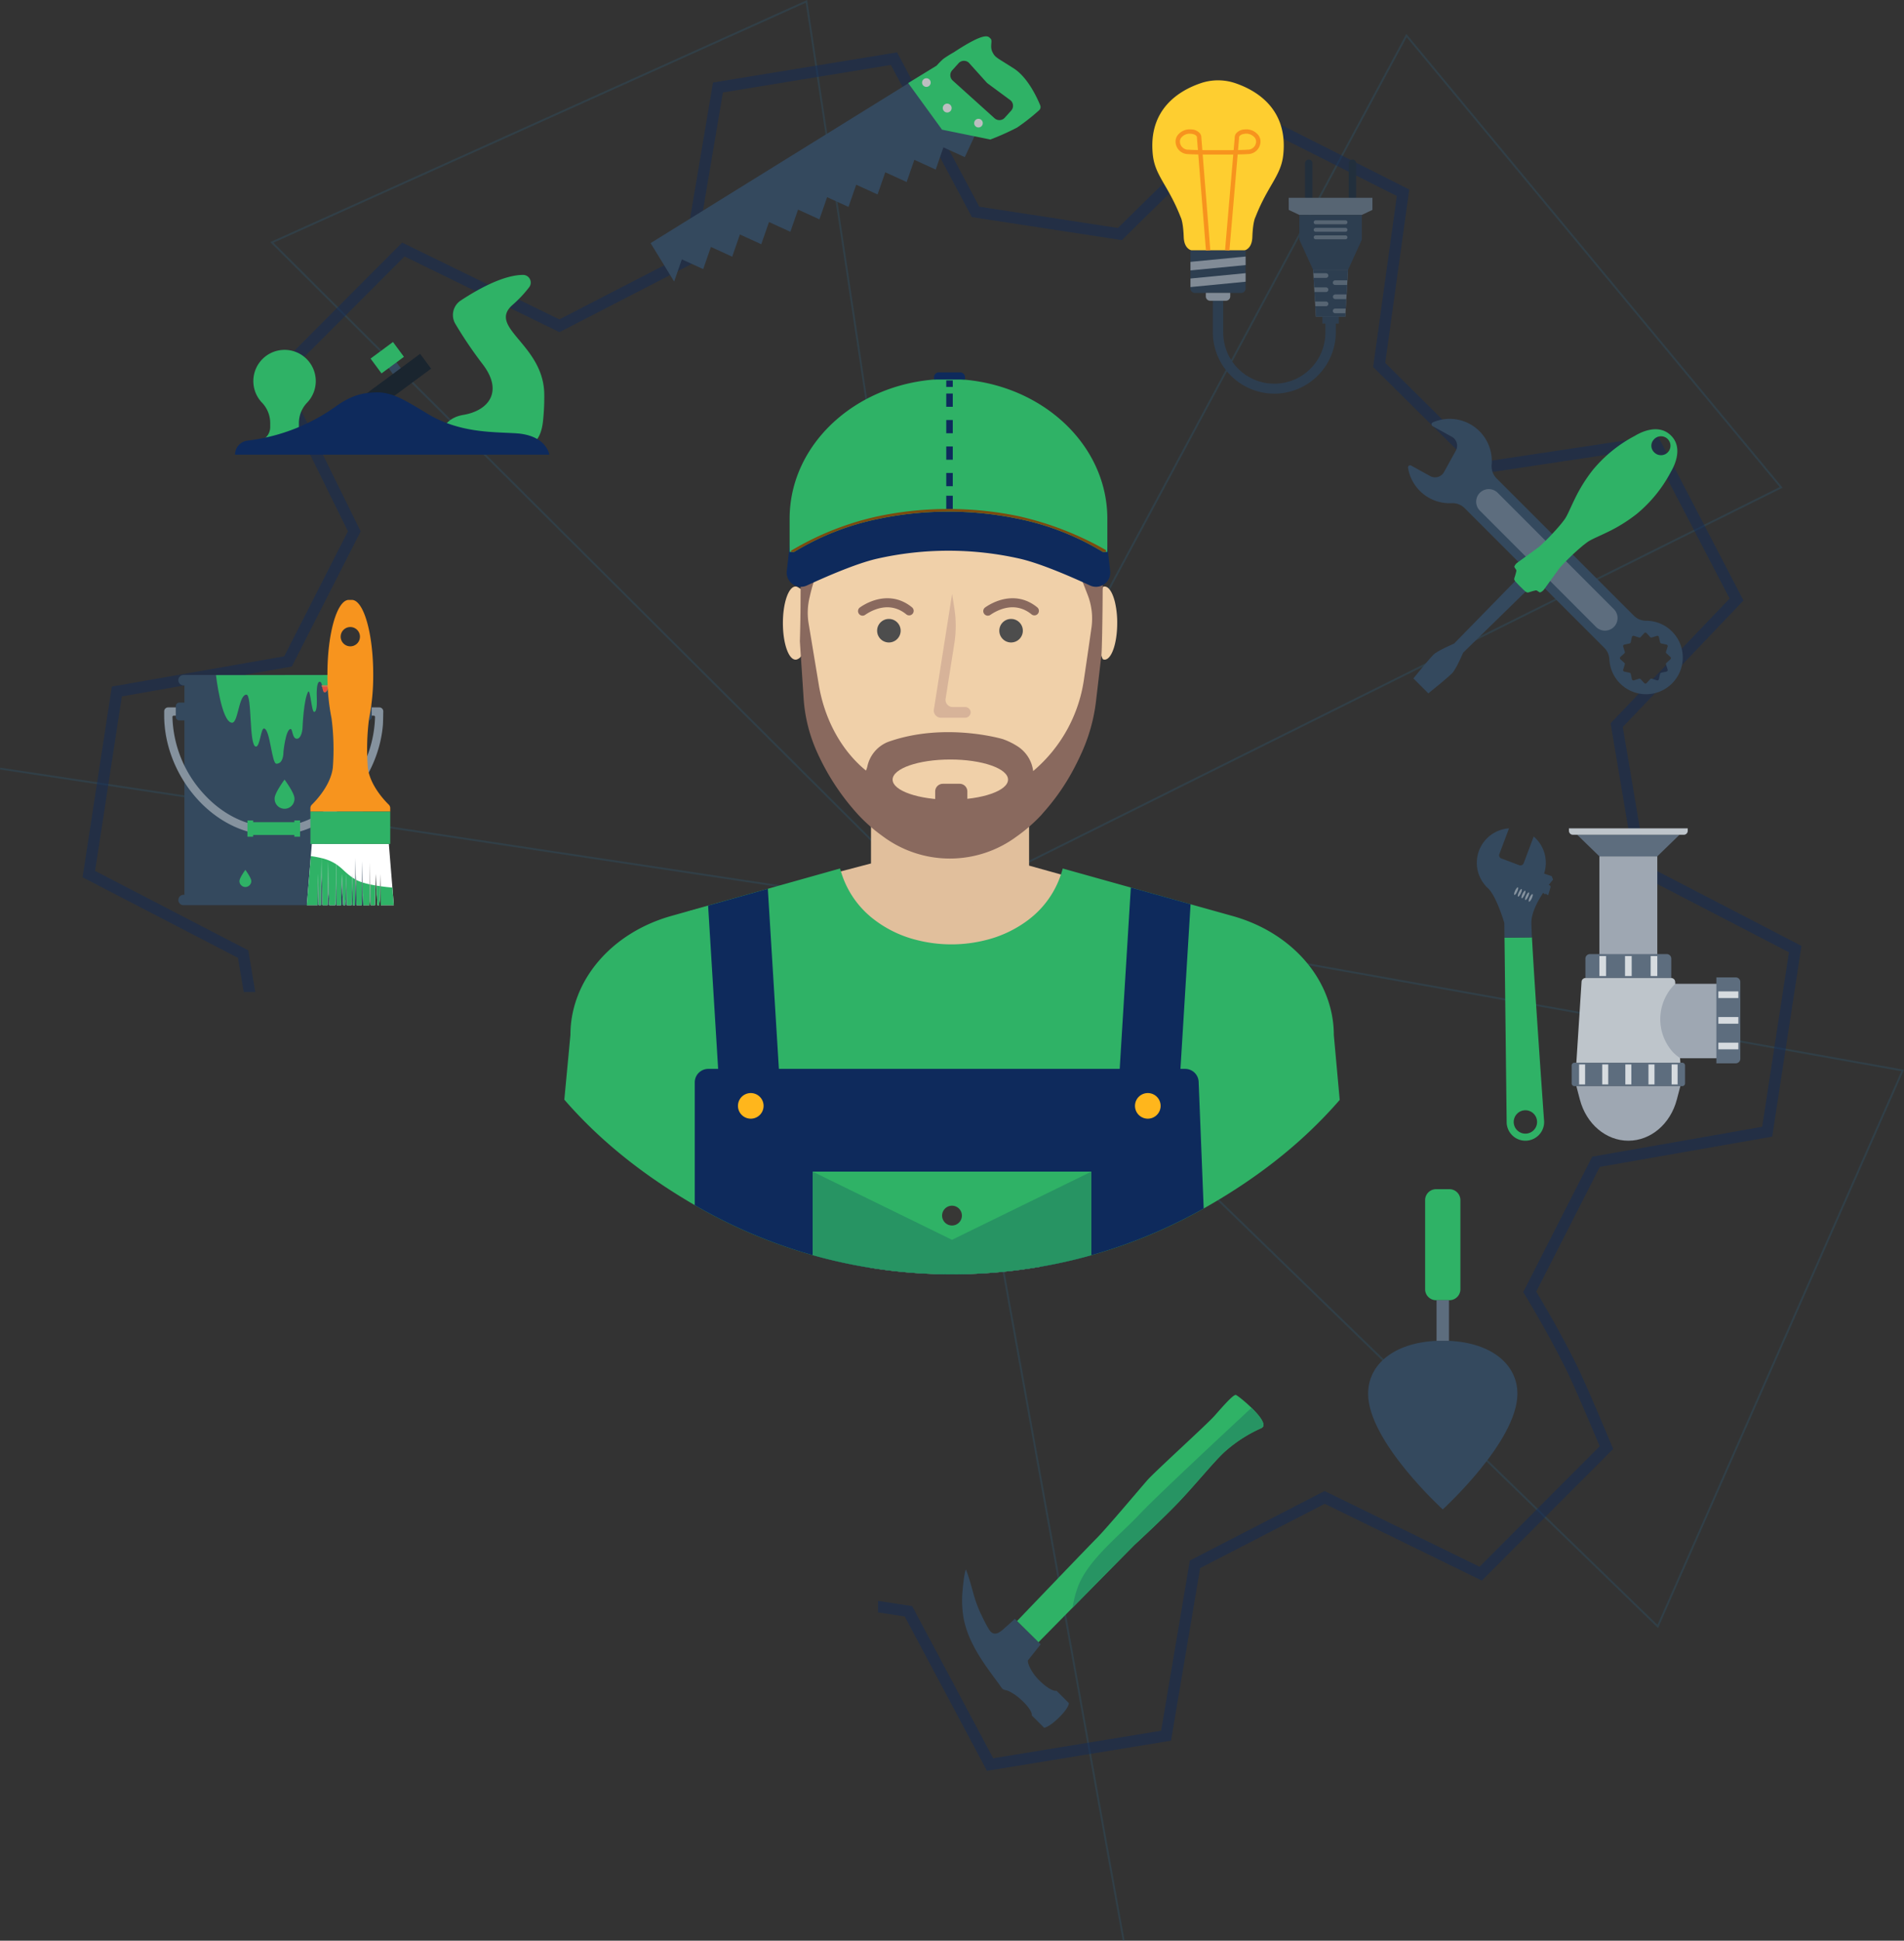 <svg xmlns="http://www.w3.org/2000/svg" xmlns:xlink="http://www.w3.org/1999/xlink" width="518" height="527.865" viewBox="0 0 518 527.865">
  <rect x="0" y="0" width="518" height="527.865" fill="#333333" stroke="none"/>
  <defs>
    <clipPath id="clip-path">
      <rect id="Rectangle_1071" data-name="Rectangle 1071" width="518" height="527.865" fill="none"/>
    </clipPath>
    <clipPath id="clip-path-2">
      <rect id="Rectangle_1070" data-name="Rectangle 1070" width="518.002" height="527.866" fill="none"/>
    </clipPath>
    <clipPath id="clip-path-4">
      <rect id="Rectangle_1048" data-name="Rectangle 1048" width="467.634" height="467.412" fill="none"/>
    </clipPath>
  </defs>
  <g id="Group_10761" data-name="Group 10761" transform="translate(30 2)">
    <g id="Group_10759" data-name="Group 10759" transform="translate(-30 -2)" clip-path="url(#clip-path)">
      <g id="Group_10758" data-name="Group 10758" transform="translate(0 -0.001)">
        <g id="Group_10757" data-name="Group 10757" clip-path="url(#clip-path-2)">
          <g id="Group_10753" data-name="Group 10753" transform="translate(0 0.001)" opacity="0.32">
            <g id="Group_10752" data-name="Group 10752">
              <g id="Group_10751" data-name="Group 10751" clip-path="url(#clip-path)">
                <path id="Path_13982" data-name="Path 13982" d="M305.443,527.864,256.057,252.913,450.918,441.939l66.346-150.576L257.91,245.055,484.17,132.479,382.693,10.13,256.048,245.744,219.2.749,74.41,66.016,257.025,248.061,0,209.313l.077-.511,255.469,38.514L73.515,65.853l.341-.154L219.6,0l36.723,244.134L382.6,9.21l.244.3L484.984,132.651l-.292.145L259.539,244.821,518,290.97l-.133.3L451.091,442.826l-.266-.258L256.849,254.4l49.1,273.371Z" transform="translate(0 0.001)" fill="#2c5871"/>
              </g>
            </g>
          </g>
          <g id="Group_10756" data-name="Group 10756" transform="translate(22.468 14.245)" opacity="0.44">
            <g id="Group_10755" data-name="Group 10755">
              <g id="Group_10754" data-name="Group 10754" clip-path="url(#clip-path-4)">
                <path id="Path_13983" data-name="Path 13983" d="M503.176,322.489l7.96-51.872L468.86,248.7l-6.334-37.632,32.835-34.4L472.017,131.8l-47.035,7.091L397.9,112.045l6.531-47.168L359.1,42.014l-33.93,33.332-37.715-5.791L265.085,27.579l-50.069,8.2L207.09,82.735,173.2,100.21,130.459,79.329,94.681,115.181l21.009,42.666-17.326,34-46.9,8.231L43.5,251.951l42.276,21.915,1.567,9.307h3.142l-1.909-11.346L46.9,250.223l7.286-47.476,46.235-8.114,18.733-36.763L98.44,115.8l32.648-32.714,42.146,20.592,36.654-18.9,7.816-46.3L263.395,31l22.053,41.386,40.784,6.263,33.453-32.864,41.368,20.866-6.44,46.508,29.293,29.028,46.384-6.993,21.3,40.941-32.377,33.922,6.848,40.689,41.675,21.6-7.285,47.476-46.235,8.114-18.777,36.847.458.741c.059.1,6.038,9.812,11.247,20.362,2.262,4.5,7.6,17.236,9.105,20.831l-32.7,32.766L381.4,418.89l-36.654,18.9-7.816,46.3-45.69,7.487-22.053-41.387-9.278-1.424V451.9l7.273,1.117,22.367,41.976,50.069-8.2,7.926-46.954,33.894-17.476,42.738,20.882,35.727-35.8-.4-.956c-.281-.678-6.914-16.651-9.591-21.98-4.434-8.981-9.421-17.367-10.929-19.861l17.286-33.922Z" transform="translate(-43.501 -27.578)" fill="#0e2a5c"/>
              </g>
            </g>
          </g>
          <path id="Path_13984" data-name="Path 13984" d="M813.65,278.6a9.958,9.958,0,0,0-7.263-3.107,4.674,4.674,0,0,1-3.308-1.381l-37.3-37.3a4.7,4.7,0,0,1-1.384-3.721,11.457,11.457,0,0,0-16.005-11.546.572.572,0,0,0-.045,1.025l5.238,2.893a2.763,2.763,0,0,1,1.083,3.753l-3.231,5.849a2.762,2.762,0,0,1-3.753,1.083l-5.187-2.865a.573.573,0,0,0-.842.593,11.469,11.469,0,0,0,11.914,9.645,4.657,4.657,0,0,1,3.518,1.378l37.968,37.968a4.663,4.663,0,0,1,1.374,3.078A9.993,9.993,0,1,0,813.65,278.6m-3.432,11.368-.31,1.418a.429.429,0,0,1-.549.317l-1.383-.441a.431.431,0,0,0-.447.12l-.977,1.073a.429.429,0,0,1-.634,0l-.978-1.073a.43.43,0,0,0-.447-.12l-1.383.441a.429.429,0,0,1-.549-.317l-.311-1.418a.427.427,0,0,0-.327-.327l-1.418-.31a.429.429,0,0,1-.317-.549l.441-1.383a.43.43,0,0,0-.12-.447l-1.073-.978a.429.429,0,0,1,0-.634l1.073-.978a.429.429,0,0,0,.12-.447l-.441-1.383a.429.429,0,0,1,.317-.549l1.418-.31a.428.428,0,0,0,.327-.327l.311-1.418a.429.429,0,0,1,.549-.317l1.383.441a.429.429,0,0,0,.447-.12l.978-1.073a.428.428,0,0,1,.634,0l.977,1.073a.43.43,0,0,0,.447.12l1.383-.441a.429.429,0,0,1,.549.317l.31,1.418a.429.429,0,0,0,.328.327l1.418.31a.429.429,0,0,1,.317.549l-.44,1.383a.428.428,0,0,0,.12.447l1.073.978a.429.429,0,0,1,0,.634l-1.073.978a.429.429,0,0,0-.12.447l.44,1.383a.429.429,0,0,1-.317.549l-1.418.31a.428.428,0,0,0-.328.327" transform="translate(-358.587 -106.654)" fill="#34495e"/>
          <path id="Path_13985" data-name="Path 13985" d="M814.989,295.043h0a3.438,3.438,0,0,1-4.847,0L778.5,263.37a3.428,3.428,0,0,1,4.849-4.846L814.991,290.2a3.438,3.438,0,0,1,0,4.847" transform="translate(-375.922 -124.512)" fill="#5d6d7e"/>
          <path id="Path_13986" data-name="Path 13986" d="M744.487,324.917c1.366-1.7,4.278-5.3,5.55-6.551.218-.215,1.242-1.054,5.278-2.822l.236-.1,24.528-25.1,3.042,3.042-25.1,24.529-.1.235c-1.769,4.037-2.607,5.06-2.821,5.278-1.255,1.273-4.847,4.185-6.551,5.55Z" transform="translate(-359.962 -140.382)" fill="#34495e"/>
          <path id="Path_13987" data-name="Path 13987" d="M840.279,227.787c-3.8-3.794-9.376-.217-9.974.133a.006.006,0,0,1-.006-.006,37.246,37.246,0,0,0-11.3,9.2A42.3,42.3,0,0,0,814.084,245c-1.178,2.4-1.951,4.344-2.677,5.425-.115.175-.846,1.13-1.093,1.426a63.689,63.689,0,0,1-5.927,6.18c-.948.719-5.443,3.951-5.866,4.265a2.374,2.374,0,0,0-.882,1.106c-.024.3.6.834.55,1.172a14.729,14.729,0,0,1-.417,1.571c-.176.543-.3.749.115,1.262.2.254.767.846,1.347,1.426s1.172,1.148,1.426,1.353c.513.4.725.284,1.262.109a14.622,14.622,0,0,1,1.571-.417c.338-.048.87.574,1.172.55a2.44,2.44,0,0,0,1.112-.876c.308-.423,3.54-4.924,4.259-5.873a63.752,63.752,0,0,1,6.18-5.926c.3-.247,1.25-.979,1.432-1.093,1.075-.725,3.02-1.5,5.419-2.67a42.509,42.509,0,0,0,7.889-4.918,37.236,37.236,0,0,0,9.2-11.3s-.006,0-.006-.006c.344-.6,3.86-6.241.133-9.975m-4.73,1.106a2.575,2.575,0,1,1,.163,3.462,2.453,2.453,0,0,1-.163-3.462" transform="translate(-385.647 -109.298)" fill="#2fb266"/>
          <path id="Path_13988" data-name="Path 13988" d="M507.137,839.4a25.664,25.664,0,0,0,1.953,6.154,38.947,38.947,0,0,0,2.32,4.323c1.668,2.713,3.59,5.257,5.481,7.817.385.522.735,1.246,1.314,1.438.381.126.771.16,1.153.328a13.45,13.45,0,0,1,3.269,2.2c2.11,1.824,3.319,3.731,3.1,4.448l3.374,3.375s1.4-.157,4.135-2.888,2.591-3.837,2.591-3.837l-3.366-3.365,0,0c-.841.284-2.94-1-4.942-3.069-2.186-2.262-3.108-4.841-2.775-5.24.081-.1,3.408-4.313,3.408-4.313l-.576-.568-5.84-5.768-.607-.6q-1.152,1.1-2.354,2.142c-.972.844-2.547,2.576-3.933,1.6-.448-.317-1.016-1.072-2.674-4.486-2.53-5.208-2.291-7.265-4.378-12.766.052.106-.167.619-.193.731-.125.532-.214,1.062-.291,1.6-.169,1.191-.314,2.386-.407,3.585a28.688,28.688,0,0,0,.239,7.162" transform="translate(-245.031 -399.527)" fill="#34495e"/>
          <path id="Path_13989" data-name="Path 13989" d="M541.573,801.851l26-26.373s7.868-7.217,12.355-11.964,9.558-10.989,12.289-13.46a38.06,38.06,0,0,1,9.965-6.427c2.948-1.344-6.2-8.829-6.917-9.024s-3.763,3.357-5.844,5.7-16.223,15.183-18.174,17.394-11.152,13.168-13.882,15.9c-2.339,2.339-17.368,18.035-21.631,22.491Z" transform="translate(-259.029 -355.177)" fill="#2fb266"/>
          <path id="Path_13990" data-name="Path 13990" d="M566.492,789.835c2.889-7.277,11.079-13.542,16.884-19.7,4.279-4.539,21.51-20.619,30.269-28.755,2.267,2.212,4.278,4.785,2.665,5.521a38.065,38.065,0,0,0-9.965,6.427c-2.731,2.471-7.8,8.713-12.289,13.46S581.7,778.756,581.7,778.756l-16.75,16.99a30.246,30.246,0,0,1,1.542-5.91" transform="translate(-273.155 -358.46)" fill="#279463"/>
          <path id="Path_13991" data-name="Path 13991" d="M757.152,656.444h.132a2.978,2.978,0,0,0,2.979-2.978V629.23a2.978,2.978,0,0,0-2.979-2.978h-3.64a2.978,2.978,0,0,0-2.978,2.978v24.236a2.978,2.978,0,0,0,2.978,2.978h3.508Z" transform="translate(-362.949 -302.794)" fill="#2fb266"/>
          <path id="Path_13992" data-name="Path 13992" d="M720.633,720.5c0,12.978,20.31,31.456,20.31,31.456s20.31-18.478,20.31-31.456c0-7.97-7.02-13.874-18.622-14.394h-3.376c-11.6.52-18.622,6.423-18.622,14.394" transform="translate(-348.428 -341.402)" fill="#34495e"/>
          <rect id="Rectangle_1049" data-name="Rectangle 1049" width="3.376" height="11.051" transform="translate(390.827 353.651)" fill="#5d6d7e"/>
          <path id="Path_13993" data-name="Path 13993" d="M209.8,194.821l-2.146,1.586-2.981-4.032-2.132-2.884,2.146-1.587,2.132,2.884Z" transform="translate(-97.929 -90.851)" fill="#34495e"/>
          <path id="Path_13994" data-name="Path 13994" d="M203.35,190.367l-5.178,3.828-2.146,1.586L180.986,206.9,178,202.869l15.041-11.12,2.145-1.587,5.178-3.828Z" transform="translate(-86.066 -90.092)" fill="#1a252f"/>
          <path id="Path_13995" data-name="Path 13995" d="M149.806,209.2h.176v2.835H134.067V209.2a3.968,3.968,0,0,0,3.968-3.967V204.2a8.034,8.034,0,0,0-2.217-5.576,8.492,8.492,0,1,1,12.239,0,8,8,0,0,0-2.218,5.552v1.059a3.967,3.967,0,0,0,3.968,3.967" transform="translate(-64.521 -89.08)" fill="#2fb266"/>
          <path id="Path_13996" data-name="Path 13996" d="M254.161,144.768a2.092,2.092,0,0,1,1.716,3.31,33.107,33.107,0,0,1-4.647,4.932c-6.794,6.151,8.722,10.742,8.722,24.422a60.773,60.773,0,0,1-.382,7.419c-.776,6.218-4.033,6.155-4.033,6.155H231.4s-.551-6.963,6.519-8.157,10.925-6.473,5.233-13.841a112.924,112.924,0,0,1-7.383-10.906,4.723,4.723,0,0,1,1.446-6.361c4.251-2.813,11.429-6.947,16.947-6.973" transform="translate(-111.878 -69.995)" fill="#2fb266"/>
          <path id="Path_13997" data-name="Path 13997" d="M123.811,223.576a3.847,3.847,0,0,1,3.378-3.822,51.752,51.752,0,0,0,23.752-9.1c4.9-3.585,8.174-3.89,10.986-4.01,4.4-.188,7.666,1.823,14.239,5.8,8.663,5.239,17.626,4.929,24.011,5.316,8.438.512,9.129,5.813,9.129,5.813Z" transform="translate(-59.863 -99.908)" fill="#0e2a5c"/>
          <path id="Path_13998" data-name="Path 13998" d="M204.271,184.135l-5.178,3.828-.92.68-1.72-2.327-1.261-1.705.919-.681,5.178-3.828Z" transform="translate(-94.376 -87.079)" fill="#2fb266"/>
          <path id="Path_13999" data-name="Path 13999" d="M145.878,363.742c-.007-.025-.018-.05-.025-.074a1.041,1.041,0,0,0-.032-.106c-.007-.017-.021-.032-.028-.05a.7.7,0,0,0-.06-.113l-.014-.014a.954.954,0,0,0-.584-.385,1.083,1.083,0,0,0-.191-.018l-1.415,0v-4.689h.236a1.415,1.415,0,1,0,0-2.83H94.709a1.415,1.415,0,1,0,0,2.83h.237v4.687h-1.4a.95.95,0,0,0-.951.952v2.933a.952.952,0,0,0,.951.952h1.4v47.434h-.237a1.415,1.415,0,0,0,0,2.83h49.056a1.415,1.415,0,0,0,0-2.83h-.236V367.82l1.415,0a.954.954,0,0,0,.951-.952v-2.933a1.075,1.075,0,0,0-.018-.191" transform="translate(-44.769 -171.867)" fill="#34495e"/>
          <path id="Path_14000" data-name="Path 14000" d="M126.13,461.141a1.608,1.608,0,0,0,3.217,0c0-.888-1.608-3.05-1.608-3.05s-1.608,2.162-1.608,3.05" transform="translate(-60.984 -221.487)" fill="#2fb266"/>
          <path id="Path_14001" data-name="Path 14001" d="M148.509,416.467a2.7,2.7,0,1,0,5.395,0c0-1.49-2.7-5.115-2.7-5.115s-2.7,3.625-2.7,5.115" transform="translate(-73.791 -199.299)" fill="#2fb266"/>
          <path id="Path_14002" data-name="Path 14002" d="M145.025,372.533h-2.08v2.24h.559a.352.352,0,0,1,.347.315,32.187,32.187,0,0,1-8.162,20.586c-5.363,6.064-12.251,9.4-19.4,9.4s-14.031-3.34-19.394-9.4a32.178,32.178,0,0,1-8.166-20.542.356.356,0,0,1,.356-.358h.554v-2.24H87.547a1.061,1.061,0,0,0-1.061,1.061v1.178c0,.856.035,1.712.113,2.565,1.2,14.188,12.156,27.687,26.075,29.719a50.42,50.42,0,0,0,7.526-.044c13.78-2.177,24.6-15.587,25.786-29.675.053-.566.082-2.494.1-3.729a1.061,1.061,0,0,0-1.061-1.075" transform="translate(-41.816 -180.12)" fill="#85929e"/>
          <path id="Path_14003" data-name="Path 14003" d="M143.09,432.064v.472h-11.2v-.472h-1.562v4.422h1.562v-.472h11.2v.472h1.562v-4.422Z" transform="translate(-63.013 -208.903)" fill="#2fb266"/>
          <path id="Path_14004" data-name="Path 14004" d="M118.13,368.446c1.7.042,1.762-7.524,3.9-7.636,1.612-.085.653,14.084,2.609,14.127,1.092.024,1.337-4.961,2.172-4.927,1.71.07,2.079,9.625,3.407,9.594,1.824-.042,1.909-2.6,1.909-3.309,0,0,.594-6.066,1.937-6.152.58-.037.413,2.66,1.71,2.66,1.158,0,1.548-2.271,1.548-3.2,0,0,.3-7.487,1.509-9.557.594-1.019.928,5.567,1.655,5.472.976-.127.679-3.67.679-4.836,0,0-.085-3.33.779-3.381.961-.056.633,2.886,1.415,2.886.83,0,1.039-1.739,1.039-2.358l.8-2.365-31.436.041s1.48,12.868,4.369,12.941" transform="translate(-55.004 -171.867)" fill="#2fb266"/>
          <path id="Path_14005" data-name="Path 14005" d="M170.379,363.172c.571,0,.848-.821.965-1.536h-1.619c.142.751.25,1.536.654,1.536" transform="translate(-82.063 -174.851)" fill="#e84c3d"/>
          <path id="Path_14006" data-name="Path 14006" d="M169.388,361.07c.012.049.023.1.034.148a.111.111,0,0,0,.11.083h1.662a.111.111,0,0,0,.112-.088q.013-.077.023-.152a.108.108,0,0,0-.112-.118H169.5a.106.106,0,0,0-.11.127" transform="translate(-81.899 -174.516)" fill="#e86c4f"/>
          <path id="Path_14007" data-name="Path 14007" d="M162.983,444.419l-1.357,16.673h2.932l.148-8.547.148,8.547h.6l.148-12.834.089,7.706.059-3.418.148,8.547h1.4l.148-12.013.117,9.5.031-.669.148,3.184h1.654l.054-1.131.038.8.076-11.367.052,7.7.027-2.082.078,6.081h1.212l.148-8.547.074,4.275.074-4.275.108,6.228.04-.866.112,2.417.049.768h.515l.1-1.59.058.909.136-7.865.148,8.547h1.318l.148-8.547.148,8.547h.6l.148-12.834.089,7.706.059-3.418.148,8.547h1.4l.148-12.013.117,9.5.031-.668.148,3.184h1.654l.054-1.131.038.8.076-11.367.052,7.7.027-2.082.079,6.081h1.212l.148-8.547.074,4.275.074-4.275.108,6.228.04-.866.113,2.416.049.768h.515l.1-1.59.058.909.136-7.865.148,8.547h3.54l-1.357-16.673Z" transform="translate(-78.147 -214.877)" fill="#fff"/>
          <path id="Path_14008" data-name="Path 14008" d="M200.4,466.711c1.045.148,2.137.27,3.239.37l.012.156.376,4.633h-3.54l-.086-5Z" transform="translate(-96.895 -225.655)" fill="#2fb266"/>
          <path id="Path_14009" data-name="Path 14009" d="M198.227,466.38c.328.055.665.106,1.006.154l0,.152-.075,4.343-.057-.909-.1,1.59h-.515l-.05-.767-.111-2.417-.04.866-.05-2.858Z" transform="translate(-95.843 -225.495)" fill="#2fb266"/>
          <path id="Path_14010" data-name="Path 14010" d="M197.94,466.332l.037.006,0,.153-.016.924-.015-.929Z" transform="translate(-95.705 -225.472)" fill="#e84c3d"/>
          <path id="Path_14011" data-name="Path 14011" d="M195.06,465.788c.443.094.9.181,1.376.262l0,.153-.091,5.22h-1.213l-.069-5.481Z" transform="translate(-94.312 -225.209)" fill="#2fb266"/>
          <path id="Path_14012" data-name="Path 14012" d="M194.973,465.77l.033.006,0,.154-.02,1.486-.009-1.492Z" transform="translate(-94.27 -225.2)" fill="#e84c3d"/>
          <path id="Path_14013" data-name="Path 14013" d="M190.934,464.718c.608.194,1.282.369,2,.525v.156l-.036,5.18-.037-.8-.054,1.13h-1.654l-.148-3.184-.03.668-.043-3.514Z" transform="translate(-92.317 -224.691)" fill="#2fb266"/>
          <path id="Path_14014" data-name="Path 14014" d="M187.57,463.338a10.08,10.08,0,0,0,1.594.665l0,.159-.075,6.077h-1.4l-.117-6.725Z" transform="translate(-90.691 -224.024)" fill="#2fb266"/>
          <path id="Path_14015" data-name="Path 14015" d="M187.361,463.221l.053.029,0,.174-.028,1.63-.019-1.655Z" transform="translate(-90.59 -223.968)" fill="#e84c3d"/>
          <path id="Path_14016" data-name="Path 14016" d="M185.535,462.065c.25.174.519.346.809.519l0,.177-.079,6.863h-.6l-.128-7.369Z" transform="translate(-89.707 -223.409)" fill="#2fb266"/>
          <path id="Path_14017" data-name="Path 14017" d="M176.99,455.053a16.254,16.254,0,0,1,2.122,1.733,20.079,20.079,0,0,0,2.258,1.866l0,.187-.128,7.395h-1.318l-.148-8.546-.137,7.866-.057-.909-.1,1.589h-.515l-.049-.767-.111-2.417-.04.866-.108-6.228-.074,4.275-.074-4.275-.148,8.546h-1.213l-.077-6.08-.027,2.081-.046-6.993Z" transform="translate(-85.575 -220.018)" fill="#2fb266"/>
          <path id="Path_14018" data-name="Path 14018" d="M169.318,451.883a12.5,12.5,0,0,1,3.957,1.633l0,.186-.073,10.671-.037-.8-.054,1.13h-1.654l-.148-3.184-.03.668-.118-9.5-.148,12.012h-1.4l-.148-8.546-.059,3.418-.088-7.529Z" transform="translate(-81.866 -218.486)" fill="#2fb266"/>
          <path id="Path_14019" data-name="Path 14019" d="M161.624,464.2,162.7,451l.012-.154a26.951,26.951,0,0,1,2.886.536v.159L165.45,464.2h-.6l-.148-8.546-.148,8.546Z" transform="translate(-78.146 -217.984)" fill="#2fb266"/>
          <path id="Path_14020" data-name="Path 14020" d="M179.122,361.53a65.553,65.553,0,0,1,.342-13.338.054.054,0,0,0,0-.012,59.316,59.316,0,0,0,1.129-11.992c0-11.2-2.609-20.272-5.83-20.272h-.8c-3.22,0-5.83,9.075-5.83,20.272a59.314,59.314,0,0,0,1.13,11.992.07.07,0,0,0,0,.012,65.618,65.618,0,0,1,.343,13.338c-.559,4.7-4.439,8.842-5.7,10.079a1.321,1.321,0,0,0-.4.946v.953h21.714v-.953a1.321,1.321,0,0,0-.4-.946c-1.263-1.236-5.143-5.377-5.7-10.079m-4.757-32.984a2.623,2.623,0,1,1,2.623-2.623,2.622,2.622,0,0,1-2.623,2.623" transform="translate(-79.056 -152.745)" fill="#f7941e"/>
          <path id="Path_14021" data-name="Path 14021" d="M174.363,427.421H163.507v8.78H185.22v-8.78Z" transform="translate(-79.056 -206.658)" fill="#2fb266"/>
          <path id="Path_14022" data-name="Path 14022" d="M857.947,566.019H828.61a.753.753,0,0,1-.753-.753v-4.872a.753.753,0,0,1,.753-.753h29.337a.753.753,0,0,1,.753.753v4.872a.753.753,0,0,1-.753.753" transform="translate(-400.271 -270.587)" fill="#5d6d7e"/>
          <path id="Path_14023" data-name="Path 14023" d="M844.473,586.829h0c-6.083,0-11.445-4.549-13.188-11.188l-.958-3.651h28.292l-.958,3.651c-1.743,6.64-7.1,11.188-13.188,11.188" transform="translate(-401.466 -276.558)" fill="#9ea7b2"/>
          <rect id="Rectangle_1050" data-name="Rectangle 1050" width="15.757" height="30.865" transform="translate(435.129 232.917)" fill="#9ea7b2"/>
          <path id="Path_14024" data-name="Path 14024" d="M852.562,445.465H836.8l-6.043-5.862h27.844Z" transform="translate(-401.676 -212.548)" fill="#5d6d7e"/>
          <path id="Path_14025" data-name="Path 14025" d="M857.673,437.967H827.5a1.075,1.075,0,0,1-1.075-1.075v-.673h32.32v.673a1.075,1.075,0,0,1-1.075,1.075" transform="translate(-399.58 -210.912)" fill="#bec5cb"/>
          <path id="Path_14026" data-name="Path 14026" d="M858.461,508.95H835.094v-5.27a1.244,1.244,0,0,1,1.244-1.244h20.88a1.244,1.244,0,0,1,1.244,1.244Z" transform="translate(-403.771 -242.928)" fill="#5d6d7e"/>
          <path id="Path_14027" data-name="Path 14027" d="M858.619,538.079H830.327l1.413-22.026a1.074,1.074,0,0,1,1.072-1.006h23.322a1.074,1.074,0,0,1,1.072,1.006Z" transform="translate(-401.466 -249.026)" fill="#bec5cb"/>
          <rect id="Rectangle_1051" data-name="Rectangle 1051" width="1.813" height="5.439" transform="translate(435.129 260.045)" fill="#d6dbdf"/>
          <rect id="Rectangle_1052" data-name="Rectangle 1052" width="1.813" height="5.439" transform="translate(442.101 260.045)" fill="#d6dbdf"/>
          <rect id="Rectangle_1053" data-name="Rectangle 1053" width="1.813" height="5.439" transform="translate(449.073 260.045)" fill="#d6dbdf"/>
          <rect id="Rectangle_1054" data-name="Rectangle 1054" width="1.636" height="5.439" transform="translate(442.189 289.523)" fill="#d6dbdf"/>
          <rect id="Rectangle_1055" data-name="Rectangle 1055" width="1.636" height="5.439" transform="translate(448.482 289.523)" fill="#d6dbdf"/>
          <rect id="Rectangle_1056" data-name="Rectangle 1056" width="1.636" height="5.439" transform="translate(435.897 289.523)" fill="#d6dbdf"/>
          <rect id="Rectangle_1057" data-name="Rectangle 1057" width="1.636" height="5.439" transform="translate(429.605 289.523)" fill="#d6dbdf"/>
          <rect id="Rectangle_1058" data-name="Rectangle 1058" width="1.636" height="5.439" transform="translate(454.773 289.523)" fill="#d6dbdf"/>
          <path id="Path_14028" data-name="Path 14028" d="M890.119,518.082v20.042c-.109.074-.218.145-.329.213h-9.775a10.508,10.508,0,0,1-2.106-1.731,13.412,13.412,0,0,1,0-17.8q.359-.381.745-.72Z" transform="translate(-422.837 -250.493)" fill="#9ea7b2"/>
          <path id="Path_14029" data-name="Path 14029" d="M904.084,538.089V514.722h5.27a1.244,1.244,0,0,1,1.244,1.244v20.88a1.244,1.244,0,0,1-1.244,1.244Z" transform="translate(-437.127 -248.869)" fill="#5d6d7e"/>
          <rect id="Rectangle_1059" data-name="Rectangle 1059" width="5.439" height="1.813" transform="translate(467.494 269.658)" fill="#d6dbdf"/>
          <rect id="Rectangle_1060" data-name="Rectangle 1060" width="5.439" height="1.813" transform="translate(467.494 276.631)" fill="#d6dbdf"/>
          <rect id="Rectangle_1061" data-name="Rectangle 1061" width="5.439" height="1.813" transform="translate(467.494 283.603)" fill="#d6dbdf"/>
          <path id="Path_14030" data-name="Path 14030" d="M792.478,493.7l.586,50.153a5.1,5.1,0,0,0,10.2-.034,5.169,5.169,0,0,0-.048-.67c-.359-5.071-2.65-37.56-3.267-49.53Zm7.144,47.314a3.177,3.177,0,1,1-4.281,1.363,3.177,3.177,0,0,1,4.281-1.363" transform="translate(-383.166 -238.666)" fill="#2fb266"/>
          <path id="Path_14031" data-name="Path 14031" d="M797.944,452.287l-.573,1.932-.1.2-.547-.387-.114-.036-.1.186-.506-.361-.088-.026c-1.539,2.34-3.161,5.428-3.176,8.068,0,.656.057,2.061.155,4.008l-7.469.083-.047-4.008s-2.035-6.962-4.3-9.312c-.119-.1-.233-.212-.346-.32a2.334,2.334,0,0,1-.491-.516,9.39,9.39,0,0,1,6.415-15.578l-2.629,7.009a.907.907,0,0,0,.532,1.172l4.871,1.834a.944.944,0,0,0,1.219-.558l2.722-7.236a9.4,9.4,0,0,1,2.83,10.082c1.069.367,2.071.7,2.071.7l.367.945s-.485.553-1.178,1.457l.139.041a.5.5,0,0,1,.341.63" transform="translate(-376.116 -210.91)" fill="#34495e"/>
          <path id="Path_14032" data-name="Path 14032" d="M798.375,468.443c-.264.572-.606.976-.762.9s-.069-.595.2-1.166.606-.976.762-.9.069.594-.2,1.166" transform="translate(-385.61 -225.925)" fill="#85929e"/>
          <path id="Path_14033" data-name="Path 14033" d="M800.3,469.332c-.264.572-.606.977-.762.9s-.069-.594.2-1.166.606-.976.763-.9.069.595-.2,1.166" transform="translate(-386.539 -226.355)" fill="#85929e"/>
          <path id="Path_14034" data-name="Path 14034" d="M802.217,470.221c-.265.572-.606.976-.762.9s-.069-.595.2-1.166.606-.976.762-.9.069.594-.2,1.166" transform="translate(-387.468 -226.785)" fill="#85929e"/>
          <path id="Path_14035" data-name="Path 14035" d="M804.138,471.11c-.265.572-.606.977-.762.9s-.069-.594.2-1.166.606-.976.763-.9.069.594-.2,1.166" transform="translate(-388.397 -227.214)" fill="#85929e"/>
          <path id="Path_14036" data-name="Path 14036" d="M806.058,472c-.264.572-.606.976-.762.9s-.069-.595.2-1.166.606-.976.762-.9.069.594-.2,1.166" transform="translate(-389.326 -227.644)" fill="#85929e"/>
          <path id="Path_14037" data-name="Path 14037" d="M430.927,57.956l-2.757,5.91-5.815-2.652-2.091,6.036L414.449,64.6l-2.091,6.036-5.815-2.652-2.1,6.037-5.81-2.654-2.1,6.037-5.815-2.652-2.091,6.036-5.815-2.652-2.091,6.036-5.815-2.652-2.1,6.038-5.81-2.654-2.1,6.037L359.1,88.288l-2.091,6.036-5.815-2.652L349.1,97.707l-6.407-10.455,70.275-43.56L422,56.135Z" transform="translate(-165.693 -21.124)" fill="#34495e"/>
          <path id="Path_14038" data-name="Path 14038" d="M487.589,44.52l13.15,2.683A69.886,69.886,0,0,0,508,43.953a55.78,55.78,0,0,0,5.987-4.7,1.184,1.184,0,0,0,.319-1.339c-.84-2.057-3.377-7.6-7.2-10.052-4.739-3.041-5.061-2.94-5.819-4.489s.14-3.058-.5-3.627-1.1-2.107-10.061,3.767a31.905,31.905,0,0,0-2.779,1.75,21.637,21.637,0,0,0-1.829,1.84l-7.739,4.741Zm14.292-3.1-11.39-10.264a1.968,1.968,0,0,1-.144-2.772l1.749-1.94a1.968,1.968,0,0,1,2.772-.144l4.774,5.3a3.192,3.192,0,0,0,.467.424l6.149,4.543a1.968,1.968,0,0,1,.144,2.771l-1.749,1.941a1.968,1.968,0,0,1-2.771.144" transform="translate(-231.301 -9.251)" fill="#2fb266"/>
          <path id="Path_14039" data-name="Path 14039" d="M487.477,43.392a1.172,1.172,0,1,0-1.612-.387,1.171,1.171,0,0,0,1.612.387" transform="translate(-234.834 -19.93)" fill="#bcbec0"/>
          <path id="Path_14040" data-name="Path 14040" d="M498.831,55.151a1.206,1.206,0,1,0-.4,1.658,1.206,1.206,0,0,0,.4-1.658" transform="translate(-240.106 -26.386)" fill="#bcbec0"/>
          <path id="Path_14041" data-name="Path 14041" d="M515.3,63.143a1.172,1.172,0,1,0-.387,1.611,1.172,1.172,0,0,0,.387-1.611" transform="translate(-248.098 -30.258)" fill="#bcbec0"/>
          <rect id="Rectangle_1062" data-name="Rectangle 1062" width="43.01" height="33.85" transform="translate(236.962 221.757)" fill="#e1bf9c"/>
          <path id="Path_14042" data-name="Path 14042" d="M416.515,328.555a1.333,1.333,0,0,1-.674.205c-1.918,0-3.456-4.451-3.456-9.943s1.538-9.957,3.456-9.957a1.567,1.567,0,0,1,.425.088c1.492.822,2.387,1.494,2.387,3.675,0,5.257.553,14.762-2.138,15.931" transform="translate(-199.39 -149.334)" fill="#f0d0a9"/>
          <path id="Path_14043" data-name="Path 14043" d="M583.448,318.767c0,5.491-1.538,9.943-3.441,9.943a1.4,1.4,0,0,1-.483-.132c-.878-1.629-1.1-5.828-1.3-8.171-.029-.322-.058-.674-.088-1.025-.41-5.052,1.567-11.436,1.654-10.543a1.107,1.107,0,0,1,.22-.029c1.171,0,2.211,1.713,2.841,4.319a24.832,24.832,0,0,1,.6,5.638" transform="translate(-279.502 -149.283)" fill="#f0d0a9"/>
          <path id="Path_14044" data-name="Path 14044" d="M502.15,286.223c0,29.855-17.887,54.056-39.953,54.056s-39.953-24.2-39.953-54.056,17.887-54.056,39.953-54.056,39.953,24.2,39.953,54.056" transform="translate(-204.157 -112.252)" fill="#f0d0a9"/>
          <path id="Path_14045" data-name="Path 14045" d="M508.7,470.218l-11.128,20.71-10.564,19.664-7.571,14.09L472,538.535l-13.922,25.907a140.935,140.935,0,0,1-46.029.269l-13.414-26.177L387.5,516.8V516.8l-3.182-6.206-15.593-30.423L362.385,467.8l5.486-1.441,16.263-4.277,19.852-5.217,8.185-2.148h.007l22.037,15.061,20.973-14.472V455.3l8.661,2.417,18.913,5.273,16.251,4.528Z" transform="translate(-175.214 -219.856)" fill="#e1bf9c"/>
          <path id="Path_14046" data-name="Path 14046" d="M503.681,254.47c-.016-3.135-.065-6.226-.134-9.053a82.689,82.689,0,0,0-.867-12.048c-1.066-4.5-9.974-13.706-21.968-18.586-.307-.118-.614-.242-.927-.361-.533-.2-1.066-.4-1.61-.582a38.885,38.885,0,0,0-15.618-2.138c-8.967.7-13.356,1.417-16.313,2.381-.582.189-1.1.388-1.6.6q-.461.194-.889.4c-2.208,1.077-4.028,2.429-8.035,4.249-8.089,3.668-14.8,14.035-14.412,17.983.119,1.19.178,4.443.21,8.406.022,2.9.027,6.177.016,9.306,0,2.72-.011,5.321-.022,7.464-.016,3.183-.032,5.348-.032,5.348-.038,4.562-.172,8.929-.172,8.929l.27,4.1v.005l.737,11.2a42.3,42.3,0,0,0,3.642,14.756A64.155,64.155,0,0,0,436.626,323.3c.167.194.323.356.474.528a44.073,44.073,0,0,0,6.355,5.649l.291.21a30.529,30.529,0,0,0,36.7.027c.1-.065.189-.129.286-.2a43.58,43.58,0,0,0,6.107-5.364c.194-.2.727-.835.727-.835l.016-.017a59.533,59.533,0,0,0,8.6-12.544q1.112-2.141,2.107-4.422a47.271,47.271,0,0,0,3.594-13.381l.3-2.581,1.15-9.763.022-.173c.113-1.023.3-9.015.334-18.193.011-2.542.011-5.175-.011-7.776m-58.186,49.569c-.114.04-.229.084-.345.131a9.265,9.265,0,0,0-5.435,6.411,6.035,6.035,0,0,1-.424,1.326c-6.866-5.6-11.4-14.261-12.882-23.638,0,0-1.772-10.678-2.716-16.373a17.813,17.813,0,0,1,.273-7.143,47.468,47.468,0,0,1,2.1-6.96,90.477,90.477,0,0,1,4.432-8.31c.614-1.028,1.153-1.885,1.562-2.515,2.494-3.867,8.558-9.667,11.988-13.157a25.294,25.294,0,0,0,2.289-2.515c.528-.754,7.89,5.412,24.23,6.2a61.987,61.987,0,0,1,9.834,1.2,39.109,39.109,0,0,1,5.649,1.589,12.175,12.175,0,0,1,7.33,7.82l.549,1.411,3.42,8.794,2.257,5.8a17.773,17.773,0,0,1,1.037,8.936l-.011.075c-.8,5.659-2.087,14.349-2.087,14.349a40.036,40.036,0,0,1-13.625,24.45l-.091.151a1.734,1.734,0,0,1-.11-.437,9.344,9.344,0,0,0-4.243-6.359,19.025,19.025,0,0,0-3.981-1.935s-15.674-4.672-31,.7" transform="translate(-203.696 -102.307)" fill="#89695e"/>
          <path id="Path_14047" data-name="Path 14047" d="M501.572,405.441c0,3.019-7.03,5.467-15.7,5.467s-15.7-2.448-15.7-5.467,7.03-5.467,15.7-5.467,15.7,2.448,15.7,5.467" transform="translate(-227.328 -193.388)" fill="#f0d0a9"/>
          <path id="Path_14048" data-name="Path 14048" d="M501.347,421.762H492.6v-6.92a2.086,2.086,0,0,1,2.086-2.086h4.575a2.086,2.086,0,0,1,2.086,2.086Z" transform="translate(-238.174 -199.568)" fill="#89695e"/>
          <path id="Path_14049" data-name="Path 14049" d="M508.194,520.312c-10.477,12.074-22.989,21.624-37,29.527a138.322,138.322,0,0,1-44.613,15.882,140.935,140.935,0,0,1-46.029.269,138.344,138.344,0,0,1-47.82-17.059c-13.382-7.778-25.413-17.071-35.489-28.694l1.66-17.6c0-14.716,11.072-27.774,27.479-32.377l9.989-2.812.031-.013,16.213-4.552.282-.082,19.364-5.442.018.081a6.881,6.881,0,0,0,.214.7,25.483,25.483,0,0,0,8.184,12.443c0,.006,0,.006.006.006a31.471,31.471,0,0,0,12.124,6.15h.007a38.165,38.165,0,0,0,19.476,0h.006a31.821,31.821,0,0,0,11.4-5.561v-.006A25.473,25.473,0,0,0,432.35,459c.181-.533.344-1.071.494-1.634l16.364,4.578,2.16.6,14.334,4.008,1.91.538,11.448,3.2c16.427,4.591,27.536,17.66,27.536,32.4Z" transform="translate(-143.715 -221.135)" fill="#2fb266"/>
          <path id="Path_14050" data-name="Path 14050" d="M504.412,600.865A138.368,138.368,0,0,1,459.8,616.747a140.933,140.933,0,0,1-46.029.269,138.34,138.34,0,0,1-47.82-17.059V566.572a3.678,3.678,0,0,1,3.676-3.676H499.371a3.673,3.673,0,0,1,3.67,3.532Z" transform="translate(-176.938 -272.161)" fill="#0e2a5c"/>
          <path id="Path_14051" data-name="Path 14051" d="M608.331,471.935l-.1,1.714-1.438,23.41-2.049,33.385a2.218,2.218,0,0,1-.5,1.273L597.66,539.7a2.158,2.158,0,0,1-3.489-.214l-5.518-8.677-.035-.054a2.208,2.208,0,0,1-.342-1.325l3.7-60.313.106-1.726,14.333,4.006Z" transform="translate(-284.431 -225.985)" fill="#0e2a5c"/>
          <path id="Path_14052" data-name="Path 14052" d="M604.808,579.323a3.485,3.485,0,1,1-3.265-3.692,3.485,3.485,0,0,1,3.265,3.692" transform="translate(-289.059 -278.315)" fill="#ffb61c"/>
          <path id="Path_14053" data-name="Path 14053" d="M392.68,531.077l-5.552,8.732a2.158,2.158,0,0,1-3.488.214l-6.58-7.987a2.216,2.216,0,0,1-.5-1.273l-2.711-44.148L373,472.8l-.011-.182.037-.01,16.209-4.557.029.475,3.36,54.723.4,6.5a2.218,2.218,0,0,1-.341,1.324" transform="translate(-180.341 -226.304)" fill="#0e2a5c"/>
          <path id="Path_14054" data-name="Path 14054" d="M388.72,579.323a3.485,3.485,0,1,0,3.265-3.692,3.485,3.485,0,0,0-3.265,3.692" transform="translate(-187.944 -278.315)" fill="#ffb61c"/>
          <path id="Path_14055" data-name="Path 14055" d="M503.879,617v22.732A138.6,138.6,0,0,1,489.82,642.9a140.914,140.914,0,0,1-46.029.27,137.888,137.888,0,0,1-15.75-3.463V617Z" transform="translate(-206.959 -298.319)" fill="#2fb266" opacity="0.78"/>
          <path id="Path_14056" data-name="Path 14056" d="M503.876,616.994l-37.92,18.545-37.92-18.545Z" transform="translate(-206.957 -298.317)" fill="#2fb266"/>
          <path id="Path_14057" data-name="Path 14057" d="M501.626,637.639a2.692,2.692,0,1,1-2.692-2.693,2.692,2.692,0,0,1,2.692,2.693" transform="translate(-239.934 -306.997)" fill="#373735"/>
          <path id="Path_14058" data-name="Path 14058" d="M501.616,250.326l.768,6.8a3.868,3.868,0,0,1-5.468,3.947c-5.523-2.554-13.53-6-19.006-7.27a87.988,87.988,0,0,0-39.026,0c-5.476,1.267-13.483,4.716-19.007,7.27a3.868,3.868,0,0,1-5.467-3.947l.768-6.8c0-23.869,18.492-39.739,43.219-39.739s43.219,15.87,43.219,39.739" transform="translate(-200.356 -101.818)" fill="#0e2a5c"/>
          <path id="Path_14059" data-name="Path 14059" d="M502.359,237.588v9.034H501.13a71.413,71.413,0,0,0-23.154-9.034,93.026,93.026,0,0,0-37.673,0,71.412,71.412,0,0,0-23.153,9.034h-1.229v-9.034c0-20.991,19.35-38.009,43.219-38.009s43.219,17.018,43.219,38.009" transform="translate(-201.099 -96.496)" fill="#2fb266"/>
          <rect id="Rectangle_1063" data-name="Rectangle 1063" width="1.774" height="1.762" transform="translate(257.438 103.479)" fill="#0e2a5c"/>
          <rect id="Rectangle_1064" data-name="Rectangle 1064" width="1.773" height="3.601" transform="translate(257.438 128.643)" fill="#0e2a5c"/>
          <rect id="Rectangle_1065" data-name="Rectangle 1065" width="1.773" height="3.601" transform="translate(257.438 134.84)" fill="#0e2a5c"/>
          <rect id="Rectangle_1066" data-name="Rectangle 1066" width="1.773" height="3.601" transform="translate(257.438 121.444)" fill="#0e2a5c"/>
          <rect id="Rectangle_1067" data-name="Rectangle 1067" width="1.773" height="3.601" transform="translate(257.438 114.245)" fill="#0e2a5c"/>
          <rect id="Rectangle_1068" data-name="Rectangle 1068" width="1.773" height="3.601" transform="translate(257.438 107.043)" fill="#0e2a5c"/>
          <path id="Path_14060" data-name="Path 14060" d="M500.416,197.339v.7h-8.427v-.7a1.346,1.346,0,0,1,1.424-1.254H499a1.345,1.345,0,0,1,1.42,1.254" transform="translate(-237.878 -94.807)" fill="#0e2a5c"/>
          <path id="Path_14061" data-name="Path 14061" d="M502.336,279.722h-.866a71.471,71.471,0,0,0-23.154-9.036,93.03,93.03,0,0,0-37.674,0,71.439,71.439,0,0,0-23.154,9.036h-.866c0-.1,0-.209,0-.314a78.68,78.68,0,0,1,23.868-9.43,93.822,93.822,0,0,1,37.971,0,85.963,85.963,0,0,1,23.864,9.249c.007.162.007.328.007.494" transform="translate(-201.438 -129.596)" fill="#7c4a0f"/>
          <path id="Path_14062" data-name="Path 14062" d="M468.425,329.15a3.2,3.2,0,1,1-3.2-3.2,3.2,3.2,0,0,1,3.2,3.2" transform="translate(-223.395 -157.599)" fill="#4d4d4d"/>
          <path id="Path_14063" data-name="Path 14063" d="M532.785,329.15a3.2,3.2,0,1,1-3.2-3.2,3.2,3.2,0,0,1,3.2,3.2" transform="translate(-254.513 -157.599)" fill="#4d4d4d"/>
          <path id="Path_14064" data-name="Path 14064" d="M452.276,319.369l-.01-.011a1.224,1.224,0,0,1,.2-1.807c3.2-2.242,8.995-4.263,14.169-.038a1.237,1.237,0,0,1,.1,1.834,1.221,1.221,0,0,1-1.634.091c-4.521-3.705-9.306-1.178-11.22.139a1.224,1.224,0,0,1-1.61-.208" transform="translate(-218.523 -152.325)" fill="#89695e"/>
          <path id="Path_14065" data-name="Path 14065" d="M518.242,319.369l-.01-.011a1.224,1.224,0,0,1,.2-1.807c3.2-2.242,8.995-4.263,14.169-.038a1.237,1.237,0,0,1,.1,1.834,1.221,1.221,0,0,1-1.634.091c-4.521-3.705-9.306-1.178-11.22.139a1.223,1.223,0,0,1-1.61-.208" transform="translate(-250.418 -152.325)" fill="#89695e"/>
          <path id="Path_14066" data-name="Path 14066" d="M495.057,341.374l2.384-15.118a30.818,30.818,0,0,0,0-9.616l-.609-3.865-4.97,31.518a1.954,1.954,0,0,0,2.047,2.157H500.3a1.51,1.51,0,0,0,1.581-1.667,1.559,1.559,0,0,0-1.581-1.251H497.1a1.954,1.954,0,0,1-2.046-2.158" transform="translate(-237.806 -151.227)" fill="#d7b399"/>
          <path id="Path_14067" data-name="Path 14067" d="M655.57,165.722A16.745,16.745,0,0,1,638.844,149v-9.207h2.833V149a13.893,13.893,0,1,0,27.785,0V121.3H672.3V149a16.745,16.745,0,0,1-16.726,16.726" transform="translate(-308.883 -58.648)" fill="#2d3e50"/>
          <path id="Path_14068" data-name="Path 14068" d="M689.422,85.063v9.725a.126.126,0,0,1-.126.126h-1.772a.126.126,0,0,1-.126-.126V85.063a1.012,1.012,0,0,1,2.024,0" transform="translate(-332.359 -40.638)" fill="#222f3c"/>
          <path id="Path_14069" data-name="Path 14069" d="M712.444,85.063v9.725a.126.126,0,0,1-.126.126h-1.772a.126.126,0,0,1-.126-.126V85.063a1.012,1.012,0,0,1,2.024,0" transform="translate(-343.49 -40.638)" fill="#222f3c"/>
          <path id="Path_14070" data-name="Path 14070" d="M700.413,154.833h-7.995l-.759-12.751h9.513Z" transform="translate(-334.419 -68.696)" fill="#576573"/>
          <path id="Path_14071" data-name="Path 14071" d="M678.826,107.454l2.884,1.368h17l2.884-1.368v-3.287h-22.77Z" transform="translate(-328.214 -50.364)" fill="#576573"/>
          <path id="Path_14072" data-name="Path 14072" d="M684.41,119.91l3.745,8.2h9.513l3.745-8.2v-6.73h-17Z" transform="translate(-330.914 -54.722)" fill="#2d3e50"/>
          <path id="Path_14073" data-name="Path 14073" d="M691.715,143.018h3.455a.632.632,0,0,1,0,1.265h-3.38l.153,2.581h3.227a.632.632,0,0,1,0,1.265h-3.151l.154,2.58h3a.632.632,0,0,1,0,1.265h-2.922l.171,2.859h7.995l.056-.936h-2.808a.632.632,0,0,1,0-1.265h2.883l.154-2.58h-3.037a.633.633,0,0,1,0-1.265h3.112l.153-2.58h-3.265a.632.632,0,0,1,0-1.265H701l.17-2.859h-9.513Z" transform="translate(-334.419 -68.696)" fill="#2d3e50"/>
          <rect id="Rectangle_1069" data-name="Rectangle 1069" width="4.453" height="1.872" transform="translate(359.77 86.137)" fill="#2d3e50"/>
          <path id="Path_14074" data-name="Path 14074" d="M692.514,117.111h8.117a.53.53,0,1,0,0-1.061h-8.117a.53.53,0,1,0,0,1.061" transform="translate(-334.576 -56.109)" fill="#576573"/>
          <path id="Path_14075" data-name="Path 14075" d="M692.514,121.066h8.117a.53.53,0,1,0,0-1.061h-8.117a.53.53,0,1,0,0,1.061" transform="translate(-334.576 -58.022)" fill="#576573"/>
          <path id="Path_14076" data-name="Path 14076" d="M692.514,125.02h8.117a.53.53,0,1,0,0-1.061h-8.117a.53.53,0,1,0,0,1.061" transform="translate(-334.576 -59.934)" fill="#576573"/>
          <path id="Path_14077" data-name="Path 14077" d="M642.583,62.637c-.622,5.669-4.2,8.243-7.571,16.9,0,0-.674,1.089-.829,5.393-.087,2.417-1.156,3.313-2.076,3.634H617.589c-.92-.321-1.989-1.217-2.076-3.634-.156-4.3-.83-5.393-.83-5.393-3.371-8.66-6.949-11.234-7.571-16.9-1.379-12.559,7.308-17.606,13.016-19.55a14.624,14.624,0,0,1,9.439,0c5.707,1.944,14.394,6.991,13.016,19.55" transform="translate(-293.47 -20.454)" fill="#fece30"/>
          <path id="Path_14078" data-name="Path 14078" d="M642.066,131.875V142.23a1.2,1.2,0,0,1-1.2,1.2h-12.61a1.2,1.2,0,0,1-1.2-1.2V131.875Z" transform="translate(-303.186 -63.761)" fill="#2d3e50"/>
          <path id="Path_14079" data-name="Path 14079" d="M641.8,154.241v.963a1.172,1.172,0,0,1-1.172,1.171h-4.3a1.171,1.171,0,0,1-1.171-1.171v-.963Z" transform="translate(-307.102 -74.575)" fill="#818b96"/>
          <path id="Path_14080" data-name="Path 14080" d="M642.066,135.09v2.327l-15,1.454v-2.327Z" transform="translate(-303.186 -65.316)" fill="#818b96"/>
          <path id="Path_14081" data-name="Path 14081" d="M642.066,143.855v2.327l-15,1.454v-2.327Z" transform="translate(-303.186 -69.553)" fill="#818b96"/>
          <path id="Path_14082" data-name="Path 14082" d="M641.405,69.334a4.134,4.134,0,0,0-3.486-1.184,3.134,3.134,0,0,0-2.233,1.062,1.906,1.906,0,0,0-.393,1.26l-.284,3.3c-2.12.016-6.39.016-8.517,0l-.263-3.3a1.906,1.906,0,0,0-.393-1.262A3.134,3.134,0,0,0,623.6,68.15a4.135,4.135,0,0,0-3.486,1.184,2.861,2.861,0,0,0-.9,2.32,3.432,3.432,0,0,0,3.449,3.2c.651.053,1.648.084,2.724.1l2.085,26.116,1.188-.1-2.076-26.008c2.005.014,6.323.014,8.319,0l-2.232,26,1.188.1,2.242-26.119c1.085-.017,2.093-.048,2.75-.1a3.432,3.432,0,0,0,3.449-3.2,2.862,2.862,0,0,0-.9-2.32m-18.642,4.329a2.256,2.256,0,0,1-2.365-2.18,1.734,1.734,0,0,1,.572-1.317,2.9,2.9,0,0,1,2.1-.856,3.266,3.266,0,0,1,.393.024c1.569.186,1.586.928,1.577,1.052l-.01.048.265,3.325c-1.009-.017-1.932-.046-2.531-.1m18.36-2.18a2.256,2.256,0,0,1-2.365,2.18c-.6.049-1.534.078-2.551.1l.278-3.235.013-.057-.016-.079c-.008-.122.006-.867,1.577-1.053a2.95,2.95,0,0,1,2.492.832,1.734,1.734,0,0,1,.572,1.317" transform="translate(-299.384 -32.934)" fill="#f7931e"/>
        </g>
      </g>
    </g>
  </g>
</svg>
